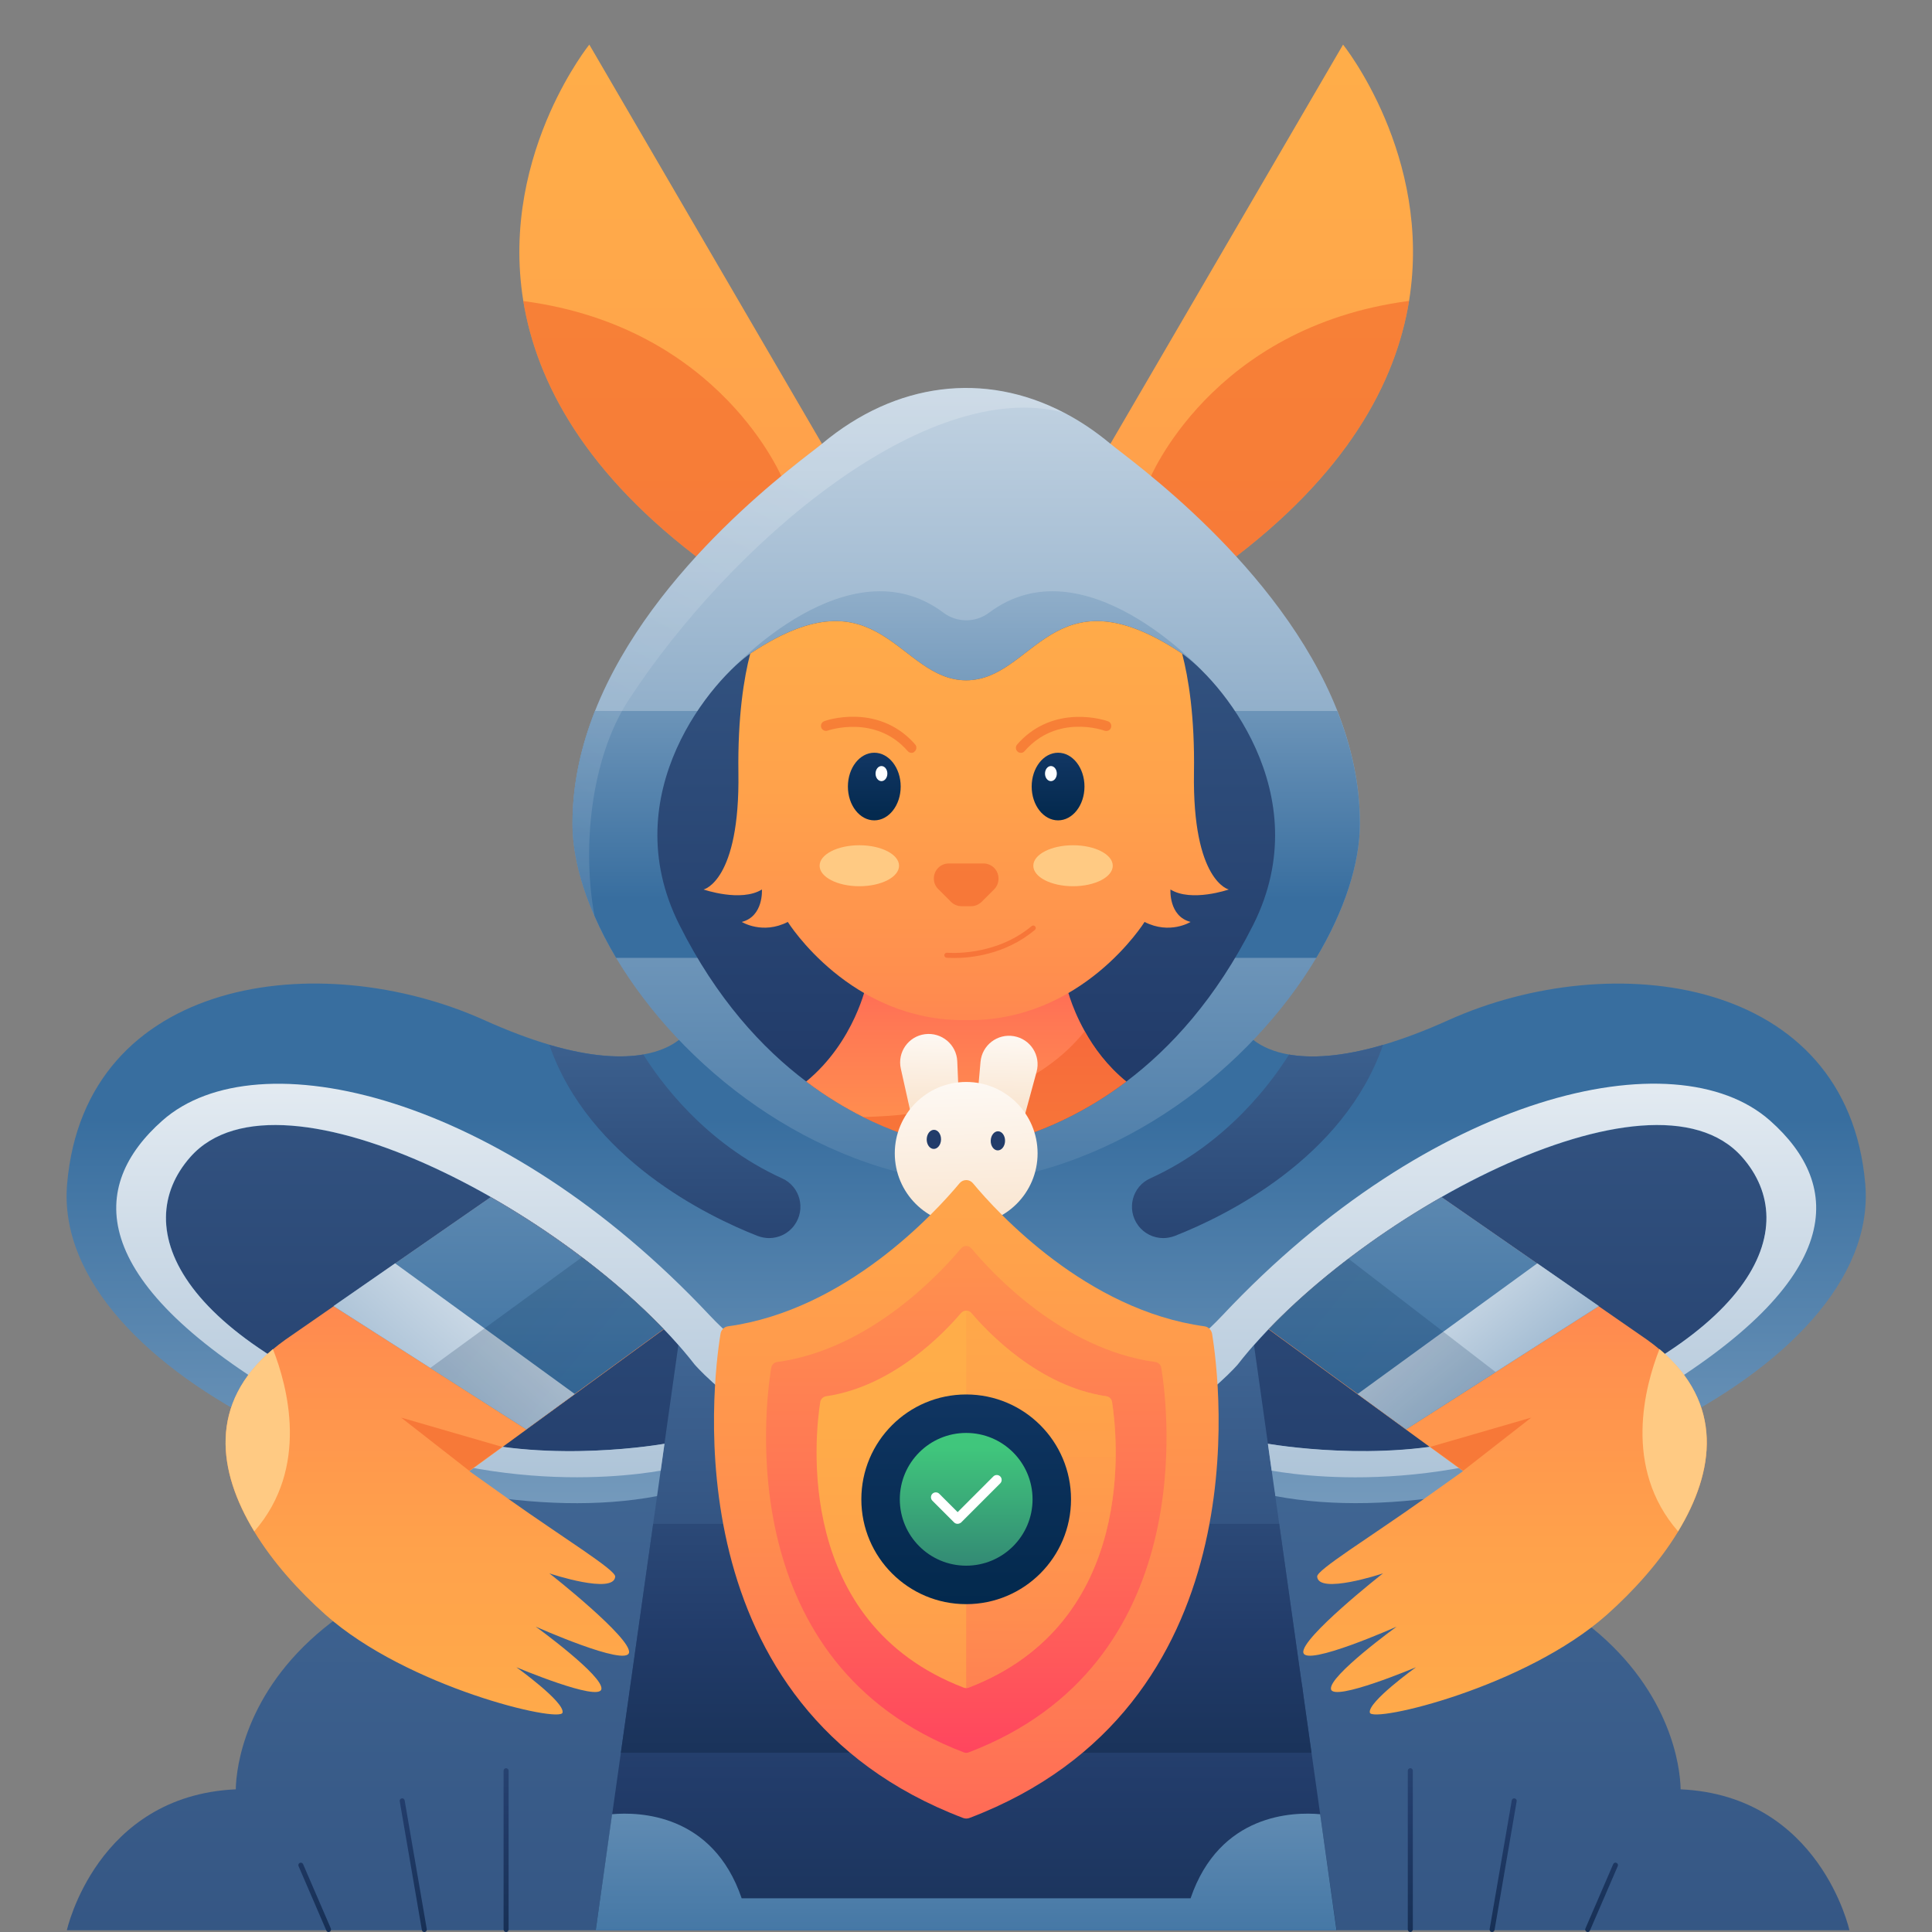 <svg width="1500" height="1500" viewBox="0 0 1500 1500" fill="none" xmlns="http://www.w3.org/2000/svg">
<rect x="0" y="0" width="1500" height="1500" fill="#808080" stroke="none"/>
<path d="M51.914 1498.63H588.812V1072.12H292.693V1236.87C207.781 1282.55 188.652 1346.48 184.357 1374.78C182.991 1383.86 183.088 1389.22 183.088 1389.22C74.85 1394.2 51.914 1498.63 51.914 1498.63Z" fill="url(#paint0_linear_200_2)"/>
<path d="M329.391 1500C328.513 1500 327.635 1499.32 327.537 1498.44L310.359 1398.5C310.164 1397.42 310.847 1396.45 311.921 1396.25C312.995 1396.06 313.971 1396.74 314.166 1397.81L331.343 1497.76C331.539 1498.83 330.855 1499.8 329.782 1500C329.587 1500 329.489 1500 329.391 1500Z" fill="url(#paint1_linear_200_2)"/>
<path d="M255.119 1500C254.338 1500 253.655 1499.61 253.362 1498.83L231.792 1448.86C231.402 1447.88 231.792 1446.71 232.768 1446.32C233.744 1445.93 234.915 1446.32 235.306 1447.3L256.875 1497.27C257.266 1498.24 256.875 1499.41 255.899 1499.8C255.607 1500 255.411 1500 255.119 1500Z" fill="url(#paint2_linear_200_2)"/>
<path d="M392.931 1500C391.857 1500 390.979 1499.12 390.979 1498.05V1374.78C390.979 1373.71 391.857 1372.83 392.931 1372.83C394.004 1372.83 394.883 1373.71 394.883 1374.78V1498.05C394.785 1499.22 394.004 1500 392.931 1500Z" fill="url(#paint3_linear_200_2)"/>
<path d="M1435.88 1498.63H899.082V1072.12H1195.2V1236.87C1280.11 1282.55 1299.24 1346.48 1303.54 1374.78C1304.9 1383.86 1304.81 1389.22 1304.81 1389.22C1412.95 1394.2 1435.88 1498.63 1435.88 1498.63Z" fill="url(#paint4_linear_200_2)"/>
<path d="M1158.41 1500C1158.31 1500 1158.21 1500 1158.11 1500C1157.04 1499.8 1156.36 1498.83 1156.55 1497.76L1173.73 1397.81C1173.92 1396.74 1174.9 1396.06 1175.97 1396.25C1177.05 1396.45 1177.73 1397.42 1177.53 1398.5L1160.36 1498.44C1160.16 1499.41 1159.38 1500 1158.41 1500Z" fill="url(#paint5_linear_200_2)"/>
<path d="M1232.68 1500C1232.39 1500 1232.19 1499.9 1231.9 1499.8C1230.92 1499.41 1230.43 1498.24 1230.92 1497.27L1252.49 1447.3C1252.88 1446.32 1254.05 1445.83 1255.03 1446.32C1256.01 1446.71 1256.49 1447.88 1256.01 1448.86L1234.44 1498.83C1234.14 1499.61 1233.46 1500 1232.68 1500Z" fill="url(#paint6_linear_200_2)"/>
<path d="M1094.97 1500C1093.89 1500 1093.01 1499.12 1093.01 1498.05V1374.78C1093.01 1373.71 1093.89 1372.83 1094.97 1372.83C1096.04 1372.83 1096.92 1373.71 1096.92 1374.78V1498.05C1096.82 1499.22 1095.94 1500 1094.97 1500Z" fill="url(#paint7_linear_200_2)"/>
<path d="M517.954 1120.63L540.597 995.798L320.216 831.635L159.079 824.901L78.461 919.182L126.285 1043.23C126.285 1043.23 273.954 1135.66 337.784 1140.15C401.615 1144.74 492.675 1150.2 492.675 1150.2L517.954 1120.63Z" fill="url(#paint8_linear_200_2)"/>
<path d="M982.335 1120.63L959.691 995.798L1180.07 831.635L1341.21 824.901L1421.83 919.182L1374 1043.23C1374 1043.23 1226.33 1135.66 1162.5 1140.15C1098.67 1144.74 1007.61 1150.2 1007.61 1150.2L982.335 1120.63Z" fill="url(#paint9_linear_200_2)"/>
<path d="M1448.18 919.182C1434.32 758.045 1251.81 734.718 1124.64 792.01C1105.6 800.598 1088.72 806.845 1073.79 811.237C1040.6 820.997 1017.08 821.582 1000.78 818.752C975.405 814.36 967.304 801.477 967.304 801.477L750.144 919.085L533.082 801.379C533.082 801.379 524.981 814.165 499.605 818.654C483.208 821.485 459.687 820.899 426.6 811.139C411.667 806.747 394.783 800.501 375.751 791.912C248.48 734.718 65.968 758.045 52.109 919.182C39.323 1067.73 331.635 1195.59 510.439 1161.52L518.051 1120.63C518.051 1120.63 420.354 1138.78 341.786 1112.43C135.264 1043.13 100.031 952.562 147.855 898.394C218.224 818.752 451.293 946.218 539.426 1059.53C539.426 1059.53 614.871 1147.66 750.144 1150.2C750.144 1150.2 750.144 1150.2 750.242 1150.2C750.242 1150.2 750.242 1150.2 750.339 1150.2C885.613 1147.66 961.058 1059.53 961.058 1059.53C1049.19 946.218 1282.26 818.752 1352.63 898.394C1400.45 952.562 1365.22 1043.23 1158.7 1112.43C1080.13 1138.78 982.432 1120.63 982.432 1120.63L990.045 1161.52C1168.75 1195.49 1460.96 1067.63 1448.18 919.182Z" fill="url(#paint10_linear_200_2)"/>
<path d="M1037.77 1498.63H462.518L475.303 1408.55L482.038 1360.82L488.089 1317.98L489.065 1310.56L489.846 1305.58L507.121 1183.09L515.026 1126.88L516.783 1114.48L521.273 1082.66L528.007 1034.94L619.946 1082.66L662.695 1104.82L690.902 1114.48L727.404 1126.88L750.145 1134.68L772.3 1126.88L807.729 1114.48L842.767 1102.08L880.246 1082.66L972.282 1034.94L979.017 1082.66L983.506 1114.48L985.263 1126.88L993.169 1183.09L1010.44 1305.58L1011.22 1310.56L1012.2 1317.98L1018.25 1360.82L1024.99 1408.55L1037.77 1498.63Z" fill="url(#paint11_linear_200_2)"/>
<path d="M482.037 1360.82H1018.25L1012.2 1317.98L1011.22 1310.56L1010.44 1305.58L993.168 1183.09H507.12L482.037 1360.82Z" fill="url(#paint12_linear_200_2)"/>
<path d="M1374.2 869.992C1300.51 804.795 1110.78 849.203 949.248 1021.08C900.253 1073.2 834.275 1097.5 791.917 1108.23C778.155 1111.75 764.101 1113.5 750.047 1113.41C735.992 1113.41 721.938 1111.75 708.176 1108.23C665.818 1097.4 599.84 1073.2 550.845 1021.08C389.512 849.301 199.68 804.893 126.09 869.992C69.091 920.451 66.554 992.773 219.591 1084.32C350.667 1162.79 478.914 1147.66 512.976 1141.81L515.904 1120.92C501.459 1123.36 413.522 1136.44 341.688 1112.33C135.167 1043.04 99.933 952.464 147.757 898.296C218.127 818.654 451.195 946.12 539.328 1059.43C539.328 1059.43 614.773 1147.47 750.047 1150.1C750.047 1150.1 750.047 1150.1 750.144 1150.1C750.144 1150.1 750.144 1150.1 750.242 1150.1C885.515 1147.57 960.96 1059.43 960.96 1059.43C1049.09 946.12 1282.16 818.654 1352.53 898.296C1400.36 952.464 1365.12 1043.13 1158.6 1112.33C1086.77 1136.44 998.829 1123.26 984.384 1120.92L987.312 1141.81C1021.37 1147.76 1149.62 1162.79 1280.7 1084.32C1433.73 992.773 1431.29 920.451 1374.2 869.992Z" fill="url(#paint13_linear_200_2)"/>
<path d="M616.724 951.293C612.04 957.734 604.72 961.248 597.107 961.248C594.179 961.248 591.153 960.662 588.225 959.589C549.185 944.266 457.148 899.565 426.502 811.237C459.686 820.997 483.208 821.583 499.507 818.752C511.707 838.37 546.745 887.463 607.257 914.888C621.312 921.232 625.801 938.898 616.724 951.293Z" fill="url(#paint14_linear_200_2)"/>
<path d="M883.563 951.293C888.247 957.734 895.567 961.248 903.18 961.248C906.108 961.248 909.134 960.662 912.062 959.589C951.102 944.266 1043.14 899.565 1073.79 811.237C1040.6 820.997 1017.08 821.583 1000.78 818.752C988.58 838.37 953.542 887.463 893.03 914.888C878.975 921.232 874.486 938.898 883.563 951.293Z" fill="url(#paint15_linear_200_2)"/>
<path d="M488.382 1283.03C486.528 1294.36 415.963 1262.93 415.963 1262.93C415.963 1262.93 468.862 1301.29 466.91 1311.44C465.056 1321.49 400.932 1294.45 400.932 1294.45C400.932 1294.45 438.606 1321.49 436.752 1329.69C434.897 1337.89 316.216 1310.17 252.58 1253.56C231.889 1235.11 211.881 1212.96 197.436 1189.14C169.035 1142.49 161.715 1089.79 211.881 1047.62C214.907 1045.09 218.03 1042.65 221.446 1040.21L381.022 929.625C431.384 958.32 479.696 995.017 515.32 1032.11L364.43 1142.2C374.678 1149.52 384.828 1156.74 394.588 1163.67C437.825 1194.32 478.036 1218.91 477.646 1224.08C476.67 1238.14 427.577 1221.94 426.504 1221.55C427.675 1222.33 490.236 1271.81 488.382 1283.03Z" fill="url(#paint16_linear_200_2)"/>
<path d="M197.436 1188.95C169.035 1142.3 161.715 1089.59 211.881 1047.43C223.105 1075.93 240.576 1139.56 197.436 1188.95Z" fill="#FFCA83"/>
<path d="M515.221 1031.91L446.121 1082.27L408.545 1109.7L334.076 1062.07L258.924 1014.05L306.748 980.865L380.924 929.43C405.421 943.387 429.431 959.296 451.781 976.181C475.401 993.944 496.97 1012.88 515.221 1031.91Z" fill="url(#paint17_linear_200_2)"/>
<path d="M446.218 1082.27L408.545 1109.7L258.924 1014.05L306.748 980.866L446.218 1082.27Z" fill="url(#paint18_linear_200_2)"/>
<path opacity="0.5" d="M364.331 1141.91L311.432 1100.62L389.902 1123.36L364.331 1141.91Z" fill="#F15A24"/>
<path d="M638.199 344.611L630.879 362.765L611.652 410.686L597.305 446.31L547.821 437.526C454.516 368.425 416.647 296.885 406.301 233.737C396.737 174.787 411.181 123.059 427.09 87.142C441.73 54.251 457.541 34.633 457.541 34.633L638.199 344.611Z" fill="url(#paint19_linear_200_2)"/>
<path d="M1024.99 1408.55C1004.2 1406.69 946.906 1407.87 924.361 1473.84H750.242H750.145H575.831C553.383 1407.96 495.994 1406.69 475.206 1408.55L462.518 1498.73H750.047H750.145H1037.67L1024.99 1408.55Z" fill="url(#paint20_linear_200_2)"/>
<path opacity="0.5" d="M611.649 410.686L597.302 446.31L547.819 437.526C454.513 368.426 416.644 296.885 406.299 233.738C560.409 254.038 608.038 372.818 608.038 372.818C608.038 372.818 609.6 388.141 611.649 410.686Z" fill="#F15A24"/>
<path d="M862.09 344.611L888.637 410.686L902.984 446.31L952.467 437.526C1045.77 368.328 1083.74 296.885 1093.99 233.64C1112.24 121.009 1042.75 34.633 1042.75 34.633L862.09 344.611Z" fill="url(#paint21_linear_200_2)"/>
<path opacity="0.5" d="M888.639 410.686L902.986 446.31L952.469 437.526C1045.77 368.328 1083.74 296.885 1093.99 233.64C939.879 253.941 892.25 372.72 892.25 372.72C892.25 372.72 890.688 388.141 888.639 410.686Z" fill="#F15A24"/>
<path d="M1055.83 639.363C1055.83 670.595 1043.73 707.293 1021.96 743.698C972.087 827.146 871.559 908.934 750.242 919.085C750.242 919.085 750.242 919.085 750.144 919.085C750.144 919.085 750.144 919.085 750.047 919.085C628.73 908.934 528.202 827.146 478.328 743.698C471.887 732.864 466.226 722.03 461.541 711.197C450.415 685.821 444.461 661.226 444.461 639.266C444.461 608.717 451.098 579.437 461.931 552.011C506.827 438.502 623.655 356.616 638.197 344.514C695.683 296.494 764.491 288.394 825.784 320.211C838.277 326.653 850.379 334.754 862.091 344.514C876.634 356.714 993.461 438.502 1038.36 552.011C1049.19 579.632 1055.83 608.814 1055.83 639.363Z" fill="url(#paint22_linear_200_2)"/>
<path d="M1055.83 639.363C1055.83 670.595 1043.73 707.292 1021.96 743.697H478.328C471.887 732.864 466.226 722.03 461.541 711.196C450.415 685.82 444.461 661.225 444.461 639.265C444.461 608.716 451.098 579.436 461.931 552.011H1038.26C1049.19 579.632 1055.83 608.814 1055.83 639.363Z" fill="url(#paint23_linear_200_2)"/>
<path d="M932.754 520.194C932.754 520.194 841.401 420.544 767.908 475.688C757.367 483.594 743.02 483.594 732.479 475.688C658.986 420.544 567.633 520.194 567.633 520.194L611.748 645.219L750.145 570.555L888.639 645.219L932.754 520.194Z" fill="url(#paint24_linear_200_2)"/>
<path d="M916.26 506.432C817.098 441.333 802.946 528.099 750.145 528.197C697.343 528.099 683.191 441.333 584.03 506.432C554.359 525.952 476.084 615.744 527.422 717.931C556.214 775.417 591.74 813.872 625.9 839.638C688.852 887.169 747.119 891.464 750.145 891.659C750.145 891.659 750.145 891.659 750.242 891.659H750.34C753.366 891.464 811.633 887.267 874.585 839.638C908.745 813.872 944.174 775.32 973.063 717.931C1024.21 615.744 945.93 525.952 916.26 506.432Z" fill="url(#paint25_linear_200_2)"/>
<path d="M874.486 839.736C811.534 887.267 753.266 891.561 750.241 891.757C750.241 891.757 750.241 891.757 750.143 891.757H750.046C747.801 891.659 713.836 889.121 670.111 867.259C656.154 860.232 641.124 851.253 625.898 839.736C663.865 808.504 672.844 763.608 672.844 763.608L750.143 757.947H750.241L827.54 763.608C827.54 763.608 830.858 780.395 842.18 800.598C849.305 813.481 859.65 827.633 874.486 839.736Z" fill="url(#paint26_linear_200_2)"/>
<path opacity="0.5" d="M874.486 839.736C811.534 887.267 753.266 891.562 750.241 891.757C750.241 891.757 750.241 891.757 750.143 891.757H750.046C747.801 891.659 713.836 889.122 670.111 867.259C772.982 864.819 820.903 827.634 842.18 800.598C849.305 813.482 859.65 827.634 874.486 839.736Z" fill="#F15A24"/>
<path d="M954.031 690.603C954.031 690.603 925.727 684.259 926.995 599.933C927.679 556.305 922.701 526.245 917.821 507.505C917.333 507.115 916.747 506.822 916.259 506.432C817.098 441.333 802.946 528.099 750.144 528.197C697.343 528.099 683.191 441.333 584.029 506.432C583.541 506.725 583.053 507.115 582.467 507.505C577.587 526.245 572.707 556.305 573.293 599.933C574.562 684.259 546.258 690.603 546.258 690.603C546.258 690.603 575.245 700.656 591.544 690.603C591.544 690.603 593.008 711.392 575.928 715.784C575.928 715.784 592.032 725.837 611.65 715.784C611.65 715.784 659.962 793.376 750.144 792.009C840.327 793.473 888.639 715.784 888.639 715.784C908.256 725.837 924.36 715.784 924.36 715.784C907.28 711.392 908.744 690.603 908.744 690.603C925.043 700.656 954.031 690.603 954.031 690.603Z" fill="url(#paint27_linear_200_2)"/>
<path d="M1011.91 1283.03C1013.76 1294.36 1084.33 1262.93 1084.33 1262.93C1084.33 1262.93 1031.43 1301.29 1033.38 1311.44C1035.23 1321.49 1099.36 1294.45 1099.36 1294.45C1099.36 1294.45 1061.68 1321.49 1063.54 1329.69C1065.39 1337.89 1184.07 1310.17 1247.71 1253.56C1268.4 1235.11 1288.41 1212.96 1302.85 1189.14C1331.25 1142.49 1338.57 1089.79 1288.41 1047.62C1285.38 1045.09 1282.26 1042.65 1278.84 1040.21L1119.27 929.625C1068.9 958.32 1020.59 995.017 984.969 1032.11L1135.86 1142.2C1125.61 1149.52 1115.46 1156.74 1105.7 1163.67C1062.46 1194.32 1022.25 1218.91 1022.64 1224.08C1023.62 1238.14 1072.71 1221.94 1073.78 1221.55C1072.61 1222.33 1010.05 1271.81 1011.91 1283.03Z" fill="url(#paint28_linear_200_2)"/>
<path opacity="0.5" d="M1135.95 1141.91L1188.85 1100.62L1110.38 1123.36L1135.95 1141.91Z" fill="#F15A24"/>
<path d="M1302.85 1188.95C1331.25 1142.3 1338.57 1089.59 1288.41 1047.43C1277.18 1075.93 1259.71 1139.56 1302.85 1188.95Z" fill="#FFCA83"/>
<path d="M1241.36 1014.05L1161.23 1065.29L1091.74 1109.7L1054.17 1082.27L985.066 1031.91C1002.93 1013.27 1024.01 994.725 1046.94 977.254C1069.69 959.979 1094.18 943.68 1119.27 929.43L1193.44 980.865L1241.36 1014.05Z" fill="url(#paint29_linear_200_2)"/>
<path d="M1054.07 1082.27L1091.74 1109.7L1241.36 1014.05L1193.54 980.866L1054.07 1082.27Z" fill="url(#paint30_linear_200_2)"/>
<path opacity="0.2" d="M1161.23 1065.29L1091.74 1109.7L1054.17 1082.27L985.066 1031.91C1002.93 1013.27 1024.01 994.725 1046.94 977.254L1161.23 1065.29Z" fill="url(#paint31_linear_200_2)"/>
<path d="M678.799 636.923C690.118 636.923 699.295 625.169 699.295 610.669C699.295 596.169 690.118 584.414 678.799 584.414C667.479 584.414 658.303 596.169 658.303 610.669C658.303 625.169 667.479 636.923 678.799 636.923Z" fill="url(#paint32_linear_200_2)"/>
<path d="M684.361 606.472C686.894 606.472 688.948 603.85 688.948 600.616C688.948 597.382 686.894 594.76 684.361 594.76C681.827 594.76 679.773 597.382 679.773 600.616C679.773 603.85 681.827 606.472 684.361 606.472Z" fill="white"/>
<path opacity="0.5" d="M707.688 584.512C706.614 584.512 705.541 584.024 704.76 583.145C679.579 554.353 642.979 567.139 642.589 567.236C640.539 567.92 638.392 566.944 637.611 564.894C636.928 562.844 637.904 560.697 639.953 559.916C640.344 559.721 650.592 556.11 664.353 556.5C682.702 556.988 698.709 564.406 710.518 577.972C711.885 579.534 711.787 581.974 710.128 583.438C709.542 584.219 708.664 584.512 707.688 584.512Z" fill="#F15A24"/>
<path d="M667.183 688.065C684.217 688.065 698.025 680.943 698.025 672.157C698.025 663.371 684.217 656.248 667.183 656.248C650.15 656.248 636.342 663.371 636.342 672.157C636.342 680.943 650.15 688.065 667.183 688.065Z" fill="#FFCA83"/>
<path d="M821.488 636.923C832.808 636.923 841.984 625.168 841.984 610.669C841.984 596.169 832.808 584.414 821.488 584.414C810.169 584.414 800.992 596.169 800.992 610.669C800.992 625.168 810.169 636.923 821.488 636.923Z" fill="url(#paint33_linear_200_2)"/>
<path d="M815.925 606.472C818.458 606.472 820.512 603.85 820.512 600.616C820.512 597.382 818.458 594.76 815.925 594.76C813.392 594.76 811.338 597.382 811.338 600.616C811.338 603.85 813.392 606.472 815.925 606.472Z" fill="white"/>
<path opacity="0.5" d="M792.598 584.512C791.719 584.512 790.743 584.219 790.06 583.536C788.498 582.169 788.303 579.729 789.67 578.07C801.479 564.504 817.486 557.086 835.834 556.598C849.596 556.208 859.844 559.819 860.234 560.014C862.284 560.697 863.26 562.942 862.577 564.992C861.894 567.041 859.649 568.017 857.599 567.334C856.135 566.748 820.511 554.451 795.428 583.243C794.745 584.121 793.671 584.512 792.598 584.512Z" fill="#F15A24"/>
<path d="M833.101 688.065C850.135 688.065 863.943 680.943 863.943 672.156C863.943 663.37 850.135 656.248 833.101 656.248C816.068 656.248 802.26 663.37 802.26 672.156C802.26 680.943 816.068 688.065 833.101 688.065Z" fill="#FFCA83"/>
<path d="M746.046 891.562L714.131 895.758L699.394 829.683C696.563 816.995 705.25 804.6 718.133 802.941C731.016 801.282 742.63 810.944 743.216 823.925L746.046 891.562Z" fill="url(#paint34_linear_200_2)"/>
<path d="M755.32 891.854L787.04 897.515L804.804 832.123C808.22 819.533 800.119 806.747 787.236 804.502C774.45 802.257 762.445 811.432 761.274 824.413L755.32 891.854Z" fill="url(#paint35_linear_200_2)"/>
<path d="M750.144 950.902C780.761 950.902 805.581 926.082 805.581 895.465C805.581 864.849 780.761 840.029 750.144 840.029C719.527 840.029 694.707 864.849 694.707 895.465C694.707 926.082 719.527 950.902 750.144 950.902Z" fill="url(#paint36_linear_200_2)"/>
<path d="M730.619 884.736C730.713 880.641 728.299 877.264 725.227 877.194C722.156 877.123 719.59 880.386 719.496 884.482C719.402 888.577 721.816 891.954 724.888 892.024C727.959 892.095 730.525 888.832 730.619 884.736Z" fill="#223C6A"/>
<path d="M780.322 885.871C780.416 881.775 778.002 878.398 774.931 878.328C771.859 878.257 769.293 881.52 769.199 885.616C769.105 889.711 771.519 893.088 774.591 893.158C777.662 893.229 780.228 889.966 780.322 885.871Z" fill="#223C6A"/>
<path opacity="0.5" d="M772.398 674.402C770.154 671.864 766.933 670.4 763.614 670.4H750.146H736.677C733.261 670.4 730.04 671.864 727.893 674.402C723.891 678.989 724.086 686.016 728.478 690.31L738.336 700.168C740.483 702.315 743.509 703.584 746.632 703.584H750.243H753.854C756.978 703.584 759.906 702.315 762.15 700.168L772.008 690.31C776.107 686.016 776.4 679.086 772.398 674.402Z" fill="#F15A24"/>
<path opacity="0.5" d="M740.971 743.795C737.457 743.795 735.31 743.6 734.919 743.6C733.846 743.503 733.065 742.527 733.163 741.453C733.26 740.379 734.236 739.599 735.31 739.696C735.7 739.696 772.105 743.112 800.995 719.005C801.775 718.322 803.044 718.419 803.727 719.298C804.411 720.078 804.313 721.347 803.435 722.03C780.206 741.453 752.878 743.795 740.971 743.795Z" fill="#F15A24"/>
<path d="M935.192 1029.76C843.644 1017.27 774.445 941.63 755.413 918.694C752.68 915.376 747.703 915.376 744.97 918.694C725.938 941.533 656.74 1017.17 565.191 1029.76C562.263 1030.15 559.92 1032.5 559.432 1035.42C553.088 1074.07 521.466 1325.39 747.8 1411.48C749.362 1412.06 751.119 1412.06 752.68 1411.48C979.015 1325.39 947.392 1074.07 941.048 1035.42C940.463 1032.5 938.12 1030.15 935.192 1029.76Z" fill="url(#paint37_linear_200_2)"/>
<path d="M897.031 1057.48C824.319 1047.53 769.37 987.502 754.34 969.349C752.193 966.713 748.191 966.713 746.044 969.349C730.916 987.502 676.065 1047.53 603.353 1057.48C601.01 1057.77 599.156 1059.63 598.766 1061.97C593.788 1092.71 568.607 1292.11 748.289 1360.53C749.558 1361.02 750.924 1361.02 752.095 1360.53C931.777 1292.11 906.694 1092.71 901.618 1061.97C901.228 1059.63 899.374 1057.77 897.031 1057.48Z" fill="url(#paint38_linear_200_2)"/>
<path d="M858.869 1084.03C806.556 1076.42 766.735 1034.25 754.242 1019.52C752.095 1016.98 748.191 1016.98 746.044 1019.52C733.551 1034.25 693.73 1076.42 641.417 1084.03C639.074 1084.42 637.22 1086.18 636.829 1088.52C632.73 1114.58 616.431 1259.71 748.191 1310.27C749.46 1310.75 750.826 1310.75 751.997 1310.27C883.757 1259.71 867.458 1114.58 863.359 1088.52C863.066 1086.18 861.212 1084.32 858.869 1084.03Z" fill="url(#paint39_linear_200_2)"/>
<path opacity="0.5" d="M863.458 1088.52C863.068 1086.18 861.213 1084.32 858.871 1084.03C806.557 1076.42 766.737 1034.25 754.244 1019.52C753.17 1018.25 751.609 1017.56 750.145 1017.56V1310.56C750.828 1310.56 751.413 1310.46 752.097 1310.17C883.857 1259.71 867.46 1114.48 863.458 1088.52Z" fill="url(#paint40_linear_200_2)"/>
<path d="M750.143 1245.46C795.098 1245.46 831.541 1209.02 831.541 1164.06C831.541 1119.11 795.098 1082.66 750.143 1082.66C705.187 1082.66 668.744 1119.11 668.744 1164.06C668.744 1209.02 705.187 1245.46 750.143 1245.46Z" fill="url(#paint41_linear_200_2)"/>
<path d="M750.142 1215.59C778.603 1215.59 801.675 1192.52 801.675 1164.06C801.675 1135.6 778.603 1112.53 750.142 1112.53C721.681 1112.53 698.609 1135.6 698.609 1164.06C698.609 1192.52 721.681 1215.59 750.142 1215.59Z" fill="url(#paint42_linear_200_2)"/>
<path d="M743.409 1183.09C742.433 1183.09 741.457 1182.7 740.774 1182.02L723.889 1165.13C722.425 1163.67 722.425 1161.23 723.889 1159.77C725.353 1158.3 727.793 1158.3 729.257 1159.77L743.507 1174.02L771.225 1146.3C772.689 1144.83 775.129 1144.83 776.593 1146.3C778.057 1147.76 778.057 1150.2 776.593 1151.67L746.142 1182.12C745.361 1182.7 744.385 1183.09 743.409 1183.09Z" fill="white"/>
<path opacity="0.2" d="M825.784 320.309C719.4 292.493 567.632 421.52 488.088 543.422C458.223 589.294 451.879 659.762 461.639 711.294C450.512 685.918 444.559 661.323 444.559 639.363C444.559 482.227 620.141 359.739 638.295 344.611C695.683 296.69 764.491 288.589 825.784 320.309Z" fill="url(#paint43_linear_200_2)"/>
<path opacity="0.2" d="M515.222 1031.91L446.121 1082.27L408.545 1109.7L334.076 1062.07L451.879 976.083C475.401 993.944 496.971 1012.88 515.222 1031.91Z" fill="url(#paint44_linear_200_2)"/>
<defs>
<linearGradient id="paint0_linear_200_2" x1="320.34" y1="2115.8" x2="320.34" y2="301.776" gradientUnits="userSpaceOnUse">
<stop stop-color="#223C6A"/>
<stop offset="1" stop-color="#5A8AB7"/>
</linearGradient>
<linearGradient id="paint1_linear_200_2" x1="320.801" y1="1678.37" x2="320.801" y2="1130.66" gradientUnits="userSpaceOnUse">
<stop stop-color="#03192E"/>
<stop offset="0.5" stop-color="#223C6A"/>
<stop offset="1" stop-color="#4A74A2"/>
</linearGradient>
<linearGradient id="paint2_linear_200_2" x1="244.337" y1="1678.37" x2="244.337" y2="1130.67" gradientUnits="userSpaceOnUse">
<stop stop-color="#03192E"/>
<stop offset="0.5" stop-color="#223C6A"/>
<stop offset="1" stop-color="#4A74A2"/>
</linearGradient>
<linearGradient id="paint3_linear_200_2" x1="392.895" y1="1678.37" x2="392.895" y2="1130.66" gradientUnits="userSpaceOnUse">
<stop stop-color="#03192E"/>
<stop offset="0.5" stop-color="#223C6A"/>
<stop offset="1" stop-color="#4A74A2"/>
</linearGradient>
<linearGradient id="paint4_linear_200_2" x1="1167.48" y1="2115.8" x2="1167.48" y2="301.776" gradientUnits="userSpaceOnUse">
<stop stop-color="#223C6A"/>
<stop offset="1" stop-color="#5A8AB7"/>
</linearGradient>
<linearGradient id="paint5_linear_200_2" x1="1167.01" y1="1678.37" x2="1167.01" y2="1130.66" gradientUnits="userSpaceOnUse">
<stop stop-color="#03192E"/>
<stop offset="0.5" stop-color="#223C6A"/>
<stop offset="1" stop-color="#4A74A2"/>
</linearGradient>
<linearGradient id="paint6_linear_200_2" x1="1243.48" y1="1678.37" x2="1243.48" y2="1130.66" gradientUnits="userSpaceOnUse">
<stop stop-color="#03192E"/>
<stop offset="0.5" stop-color="#223C6A"/>
<stop offset="1" stop-color="#4A74A2"/>
</linearGradient>
<linearGradient id="paint7_linear_200_2" x1="1094.92" y1="1678.37" x2="1094.92" y2="1130.66" gradientUnits="userSpaceOnUse">
<stop stop-color="#03192E"/>
<stop offset="0.5" stop-color="#223C6A"/>
<stop offset="1" stop-color="#4A74A2"/>
</linearGradient>
<linearGradient id="paint8_linear_200_2" x1="309.561" y1="1192.99" x2="309.561" y2="58.075" gradientUnits="userSpaceOnUse">
<stop stop-color="#223C6A"/>
<stop offset="1" stop-color="#5A8AB7"/>
</linearGradient>
<linearGradient id="paint9_linear_200_2" x1="1190.73" y1="1192.99" x2="1190.73" y2="58.075" gradientUnits="userSpaceOnUse">
<stop stop-color="#223C6A"/>
<stop offset="1" stop-color="#5A8AB7"/>
</linearGradient>
<linearGradient id="paint10_linear_200_2" x1="750.144" y1="868.146" x2="750.144" y2="1858.05" gradientUnits="userSpaceOnUse">
<stop stop-color="#386E9F"/>
<stop offset="1" stop-color="white"/>
</linearGradient>
<linearGradient id="paint11_linear_200_2" x1="750.144" y1="1844.32" x2="750.144" y2="924.727" gradientUnits="userSpaceOnUse">
<stop stop-color="#03192E"/>
<stop offset="0.5" stop-color="#223C6A"/>
<stop offset="1" stop-color="#4A74A2"/>
</linearGradient>
<linearGradient id="paint12_linear_200_2" x1="750.149" y1="1624.85" x2="750.149" y2="908.243" gradientUnits="userSpaceOnUse">
<stop stop-color="#03192E"/>
<stop offset="0.5" stop-color="#223C6A"/>
<stop offset="1" stop-color="#4A74A2"/>
</linearGradient>
<linearGradient id="paint13_linear_200_2" x1="750.144" y1="1828.44" x2="750.144" y2="679.361" gradientUnits="userSpaceOnUse">
<stop stop-color="#386E9F"/>
<stop offset="1" stop-color="white"/>
</linearGradient>
<linearGradient id="paint14_linear_200_2" x1="523.975" y1="1328.97" x2="523.975" y2="698.704" gradientUnits="userSpaceOnUse">
<stop stop-color="#03192E"/>
<stop offset="0.5" stop-color="#223C6A"/>
<stop offset="1" stop-color="#4A74A2"/>
</linearGradient>
<linearGradient id="paint15_linear_200_2" x1="976.312" y1="1328.97" x2="976.312" y2="698.704" gradientUnits="userSpaceOnUse">
<stop stop-color="#03192E"/>
<stop offset="0.5" stop-color="#223C6A"/>
<stop offset="1" stop-color="#4A74A2"/>
</linearGradient>
<linearGradient id="paint16_linear_200_2" x1="345.179" y1="618.847" x2="345.179" y2="1564.5" gradientUnits="userSpaceOnUse">
<stop stop-color="#FF2A64"/>
<stop offset="0.031" stop-color="#FF3462"/>
<stop offset="0.169" stop-color="#FF595A"/>
<stop offset="0.313" stop-color="#FF7854"/>
<stop offset="0.463" stop-color="#FF904E"/>
<stop offset="0.62" stop-color="#FFA24B"/>
<stop offset="0.791" stop-color="#FFAC49"/>
<stop offset="1" stop-color="#FFAF48"/>
</linearGradient>
<linearGradient id="paint17_linear_200_2" x1="387.097" y1="1109.72" x2="387.097" y2="94.852" gradientUnits="userSpaceOnUse">
<stop stop-color="#386E9F"/>
<stop offset="1" stop-color="white"/>
</linearGradient>
<linearGradient id="paint18_linear_200_2" x1="140.038" y1="1288.5" x2="457.328" y2="929.659" gradientUnits="userSpaceOnUse">
<stop stop-color="#386E9F"/>
<stop offset="1" stop-color="white"/>
</linearGradient>
<linearGradient id="paint19_linear_200_2" x1="520.739" y1="1180.4" x2="520.739" y2="-169.349" gradientUnits="userSpaceOnUse">
<stop stop-color="#FF2A64"/>
<stop offset="0.031" stop-color="#FF3462"/>
<stop offset="0.169" stop-color="#FF595A"/>
<stop offset="0.313" stop-color="#FF7854"/>
<stop offset="0.463" stop-color="#FF904E"/>
<stop offset="0.62" stop-color="#FFA24B"/>
<stop offset="0.791" stop-color="#FFAC49"/>
<stop offset="1" stop-color="#FFAF48"/>
</linearGradient>
<linearGradient id="paint20_linear_200_2" x1="750.145" y1="1545.15" x2="750.145" y2="865.621" gradientUnits="userSpaceOnUse">
<stop stop-color="#386E9F"/>
<stop offset="1" stop-color="white"/>
</linearGradient>
<linearGradient id="paint21_linear_200_2" x1="979.55" y1="1180.4" x2="979.55" y2="-169.349" gradientUnits="userSpaceOnUse">
<stop stop-color="#FF2A64"/>
<stop offset="0.031" stop-color="#FF3462"/>
<stop offset="0.169" stop-color="#FF595A"/>
<stop offset="0.313" stop-color="#FF7854"/>
<stop offset="0.463" stop-color="#FF904E"/>
<stop offset="0.62" stop-color="#FFA24B"/>
<stop offset="0.791" stop-color="#FFAC49"/>
<stop offset="1" stop-color="#FFAF48"/>
</linearGradient>
<linearGradient id="paint22_linear_200_2" x1="750.146" y1="1018.53" x2="750.146" y2="-16.64" gradientUnits="userSpaceOnUse">
<stop stop-color="#386E9F"/>
<stop offset="1" stop-color="white"/>
</linearGradient>
<linearGradient id="paint23_linear_200_2" x1="750.146" y1="698.051" x2="750.146" y2="138.909" gradientUnits="userSpaceOnUse">
<stop stop-color="#386E9F"/>
<stop offset="1" stop-color="white"/>
</linearGradient>
<linearGradient id="paint24_linear_200_2" x1="750.144" y1="714.577" x2="750.144" y2="132.221" gradientUnits="userSpaceOnUse">
<stop stop-color="#386E9F"/>
<stop offset="1" stop-color="white"/>
</linearGradient>
<linearGradient id="paint25_linear_200_2" x1="750.145" y1="822.327" x2="750.145" y2="-312.588" gradientUnits="userSpaceOnUse">
<stop stop-color="#223C6A"/>
<stop offset="1" stop-color="#5A8AB7"/>
</linearGradient>
<linearGradient id="paint26_linear_200_2" x1="750.145" y1="621.365" x2="750.145" y2="1175.51" gradientUnits="userSpaceOnUse">
<stop stop-color="#FF2A64"/>
<stop offset="0.031" stop-color="#FF3462"/>
<stop offset="0.169" stop-color="#FF595A"/>
<stop offset="0.313" stop-color="#FF7854"/>
<stop offset="0.463" stop-color="#FF904E"/>
<stop offset="0.62" stop-color="#FFA24B"/>
<stop offset="0.791" stop-color="#FFAC49"/>
<stop offset="1" stop-color="#FFAF48"/>
</linearGradient>
<linearGradient id="paint27_linear_200_2" x1="750.144" y1="1143.71" x2="750.144" y2="287.516" gradientUnits="userSpaceOnUse">
<stop stop-color="#FF2A64"/>
<stop offset="0.031" stop-color="#FF3462"/>
<stop offset="0.169" stop-color="#FF595A"/>
<stop offset="0.313" stop-color="#FF7854"/>
<stop offset="0.463" stop-color="#FF904E"/>
<stop offset="0.62" stop-color="#FFA24B"/>
<stop offset="0.791" stop-color="#FFAC49"/>
<stop offset="1" stop-color="#FFAF48"/>
</linearGradient>
<linearGradient id="paint28_linear_200_2" x1="1155.11" y1="618.847" x2="1155.11" y2="1564.5" gradientUnits="userSpaceOnUse">
<stop stop-color="#FF2A64"/>
<stop offset="0.031" stop-color="#FF3462"/>
<stop offset="0.169" stop-color="#FF595A"/>
<stop offset="0.313" stop-color="#FF7854"/>
<stop offset="0.463" stop-color="#FF904E"/>
<stop offset="0.62" stop-color="#FFA24B"/>
<stop offset="0.791" stop-color="#FFAC49"/>
<stop offset="1" stop-color="#FFAF48"/>
</linearGradient>
<linearGradient id="paint29_linear_200_2" x1="1113.2" y1="1109.72" x2="1113.2" y2="94.852" gradientUnits="userSpaceOnUse">
<stop stop-color="#386E9F"/>
<stop offset="1" stop-color="white"/>
</linearGradient>
<linearGradient id="paint30_linear_200_2" x1="1302.66" y1="1237.11" x2="1053.36" y2="933.044" gradientUnits="userSpaceOnUse">
<stop stop-color="#386E9F"/>
<stop offset="1" stop-color="white"/>
</linearGradient>
<linearGradient id="paint31_linear_200_2" x1="932.945" y1="932.476" x2="1226.31" y2="1175.48" gradientUnits="userSpaceOnUse">
<stop stop-color="#002649"/>
<stop offset="0.321" stop-color="#042A4F"/>
<stop offset="0.748" stop-color="#0F3460"/>
<stop offset="1" stop-color="#183D6D"/>
</linearGradient>
<linearGradient id="paint32_linear_200_2" x1="678.822" y1="660.397" x2="678.822" y2="570.642" gradientUnits="userSpaceOnUse">
<stop stop-color="#002649"/>
<stop offset="0.321" stop-color="#042A4F"/>
<stop offset="0.748" stop-color="#0F3460"/>
<stop offset="1" stop-color="#183D6D"/>
</linearGradient>
<linearGradient id="paint33_linear_200_2" x1="821.464" y1="660.396" x2="821.464" y2="570.642" gradientUnits="userSpaceOnUse">
<stop stop-color="#002649"/>
<stop offset="0.321" stop-color="#042A4F"/>
<stop offset="0.748" stop-color="#0F3460"/>
<stop offset="1" stop-color="#183D6D"/>
</linearGradient>
<linearGradient id="paint34_linear_200_2" x1="724.455" y1="782.737" x2="722.234" y2="863.297" gradientUnits="userSpaceOnUse">
<stop stop-color="white"/>
<stop offset="1" stop-color="#F9E4CE"/>
</linearGradient>
<linearGradient id="paint35_linear_200_2" x1="782.433" y1="784.335" x2="780.212" y2="864.896" gradientUnits="userSpaceOnUse">
<stop stop-color="white"/>
<stop offset="1" stop-color="#F9E4CE"/>
</linearGradient>
<linearGradient id="paint36_linear_200_2" x1="747.681" y1="805.488" x2="751.743" y2="956.647" gradientUnits="userSpaceOnUse">
<stop stop-color="white"/>
<stop offset="1" stop-color="#F9E4CE"/>
</linearGradient>
<linearGradient id="paint37_linear_200_2" x1="750.145" y1="1707.39" x2="750.145" y2="527.839" gradientUnits="userSpaceOnUse">
<stop stop-color="#FF2A64"/>
<stop offset="0.031" stop-color="#FF3462"/>
<stop offset="0.169" stop-color="#FF595A"/>
<stop offset="0.313" stop-color="#FF7854"/>
<stop offset="0.463" stop-color="#FF904E"/>
<stop offset="0.62" stop-color="#FFA24B"/>
<stop offset="0.791" stop-color="#FFAC49"/>
<stop offset="1" stop-color="#FFAF48"/>
</linearGradient>
<linearGradient id="paint38_linear_200_2" x1="750.145" y1="1459.51" x2="750.145" y2="430.157" gradientUnits="userSpaceOnUse">
<stop stop-color="#FF2A64"/>
<stop offset="0.031" stop-color="#FF3462"/>
<stop offset="0.169" stop-color="#FF595A"/>
<stop offset="0.313" stop-color="#FF7854"/>
<stop offset="0.463" stop-color="#FF904E"/>
<stop offset="0.62" stop-color="#FFA24B"/>
<stop offset="0.791" stop-color="#FFAC49"/>
<stop offset="1" stop-color="#FFAF48"/>
</linearGradient>
<linearGradient id="paint39_linear_200_2" x1="750.145" y1="1774.49" x2="750.145" y2="915.528" gradientUnits="userSpaceOnUse">
<stop stop-color="#FF2A64"/>
<stop offset="0.031" stop-color="#FF3462"/>
<stop offset="0.169" stop-color="#FF595A"/>
<stop offset="0.313" stop-color="#FF7854"/>
<stop offset="0.463" stop-color="#FF904E"/>
<stop offset="0.62" stop-color="#FFA24B"/>
<stop offset="0.791" stop-color="#FFAC49"/>
<stop offset="1" stop-color="#FFAF48"/>
</linearGradient>
<linearGradient id="paint40_linear_200_2" x1="808.213" y1="1497.46" x2="808.213" y2="748.3" gradientUnits="userSpaceOnUse">
<stop stop-color="#FF2A64"/>
<stop offset="0.031" stop-color="#FF3462"/>
<stop offset="0.169" stop-color="#FF595A"/>
<stop offset="0.313" stop-color="#FF7854"/>
<stop offset="0.463" stop-color="#FF904E"/>
<stop offset="0.62" stop-color="#FFA24B"/>
<stop offset="0.791" stop-color="#FFAC49"/>
<stop offset="1" stop-color="#FFAF48"/>
</linearGradient>
<linearGradient id="paint41_linear_200_2" x1="750.145" y1="1326.22" x2="750.145" y2="1016.4" gradientUnits="userSpaceOnUse">
<stop stop-color="#002649"/>
<stop offset="0.321" stop-color="#042A4F"/>
<stop offset="0.748" stop-color="#0F3460"/>
<stop offset="1" stop-color="#183D6D"/>
</linearGradient>
<linearGradient id="paint42_linear_200_2" x1="750.144" y1="1335.32" x2="750.144" y2="1123.78" gradientUnits="userSpaceOnUse">
<stop stop-color="#223C6A"/>
<stop offset="1" stop-color="#40C67C"/>
</linearGradient>
<linearGradient id="paint43_linear_200_2" x1="277.357" y1="1106.42" x2="666.414" y2="392.52" gradientUnits="userSpaceOnUse">
<stop stop-color="#386E9F"/>
<stop offset="1" stop-color="white"/>
</linearGradient>
<linearGradient id="paint44_linear_200_2" x1="318.238" y1="956.809" x2="543.047" y2="1143.02" gradientUnits="userSpaceOnUse">
<stop stop-color="#002649"/>
<stop offset="0.321" stop-color="#042A4F"/>
<stop offset="0.748" stop-color="#0F3460"/>
<stop offset="1" stop-color="#183D6D"/>
</linearGradient>
</defs>
</svg>

